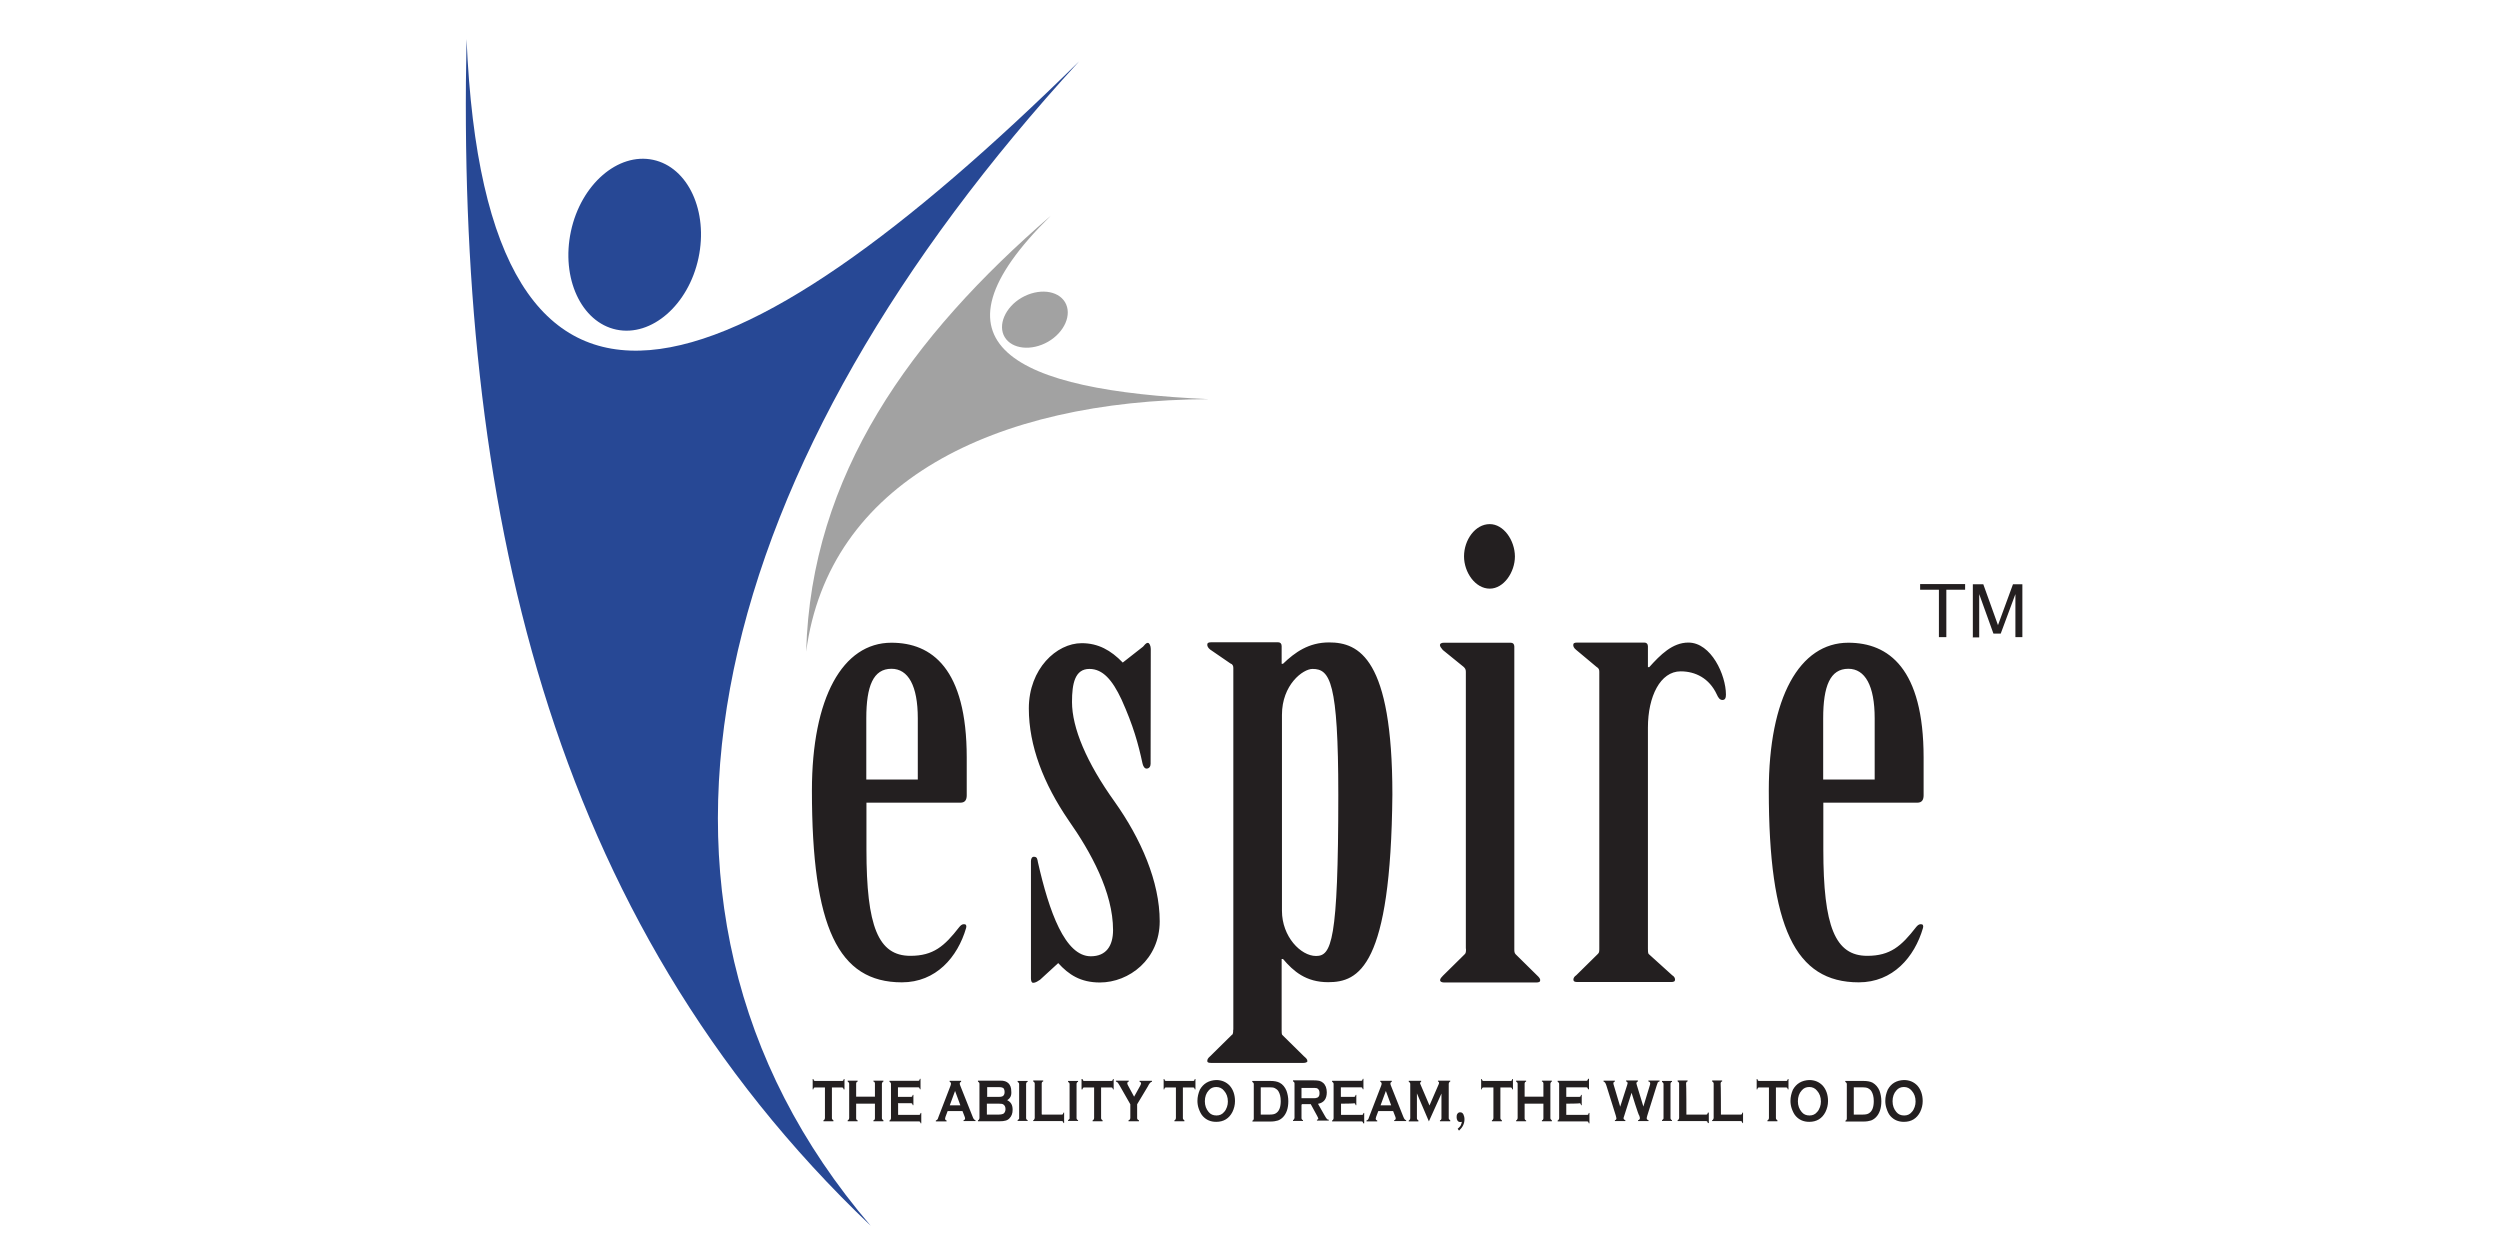 <?xml version="1.0" encoding="utf-8"?>
<!-- Generator: Adobe Illustrator 22.0.1, SVG Export Plug-In . SVG Version: 6.00 Build 0)  -->
<svg version="1.1" id="Layer_1" xmlns="http://www.w3.org/2000/svg" xmlns:xlink="http://www.w3.org/1999/xlink" x="0px" y="0px"
	 width="220px" height="109px" viewBox="0 0 220 109" style="enable-background:new 0 0 220 109;" xml:space="preserve">
<style type="text/css">
	.st0{fill:#A2A2A2;}
	.st1{fill:#274895;}
	.st2{fill:#231F20;}
</style>
<g id="Guides">
</g>
<g id="g10" transform="matrix(1.333,0,0,-1.333,0,427.88)">
	<g id="g12" transform="scale(0.1)">
		<path id="path14" class="st0" d="M693.7,3067.5c-92.4-79.9-158.3-170.9-161.5-287.8c14.7,111.5,123.4,166,265.8,166.7
			C669.2,2952.1,607.2,2982.5,693.7,3067.5L693.7,3067.5"/>
		<path id="path16" class="st0" d="M703.1,3010.4c4.8-8.1-0.3-19.8-11.2-26.1c-11-6.3-23.8-4.9-28.6,3c-4.8,7.9,0.3,19.8,11.2,26.1
			C685.5,3019.7,698.3,3018.4,703.1,3010.4L703.1,3010.4"/>
		<path id="path18" class="st1" d="M308,3184.1c-6.5-304.4,52.2-579.2,266.8-783.4c-184.6,215.7-102.4,507.3,137.6,768.7
			C482.9,2943.6,320.8,2882,308,3184.1L308,3184.1"/>
		<path id="path20" class="st1" d="M431.1,3104.4c23.2-4.9,36.6-34,30-64.9c-6.6-30.9-31-52.1-54.2-47.2c-23.2,4.9-36.6,34-30,64.9
			C383.5,3088.1,407.9,3109.3,431.1,3104.4L431.1,3104.4"/>
		<path id="path22" class="st2" d="M1203.6,2695.3v40.4c0,21.3,4.6,32.7,16.6,32.7c11.1,0,17.4-11.2,17.4-32.7v-40.4H1203.6
			L1203.6,2695.3z M1203.6,2680h62.1c3.2,0,4.2,2,4.2,4.9v24.9c0,58.8-23.1,75.8-49.7,75.8c-32.2,0-52.5-36.3-52.5-97.6
			c0-90.3,17.4-126.6,59.4-126.6c22.5,0,36.8,16.6,42.4,35.9c0.4,1.6,0,2.5-1.4,2.5s-2.3-0.9-3.2-2c-9.7-12.5-17-18.9-32.2-18.9
			c-21.2,0-29,19.3-29,70.2v30.9H1203.6z M1087.9,2729.6c0,20.6,8.2,37.1,21.6,37.1c9.7,0,18.9-4.5,23.9-15.3c0.9-2,1.9-3.6,3.7-3.6
			c1.9,0,2.3,1.6,2.3,3.6c0,12.8-9.7,34.3-24.8,34.3c-10.5,0-18.5-8.1-25.8-16.2h-0.9v13.7c0,1.6-0.9,2.5-2.3,2.5h-44.3
			c-1.9,0-2.7-0.4-2.7-1.6c0-0.9,0.4-2,1.9-3.2l13.4-11.2c1.4-0.9,1.9-1.6,1.9-3.2v-182.7c0-1.6,0-2.9-0.9-3.6l-14.3-14.1
			c-1.4-0.9-1.9-2-1.9-2.9c0-1.2,0.9-1.6,2.7-1.6h61.7c1.9,0,2.7,0.4,2.7,1.6c0,0.9-0.4,2-1.9,2.9l-15.6,14.1
			c-0.4,0.9-0.4,2-0.4,3.6L1087.9,2729.6L1087.9,2729.6z M983.5,2863.9c-9.7,0-17-10.5-17-21.3c0-10.5,7.4-21.3,17-21.3
			c9.2,0,16.6,10.8,16.6,21.3C1000,2853.3,992.6,2863.9,983.5,2863.9z M967.8,2583.5c0-1.6,0-2.9-0.9-3.6l-14.3-14.1
			c-0.9-0.9-1.9-2-1.9-2.9c0-1.2,1.4-1.6,2.7-1.6h60.7c1.9,0,2.7,0.4,2.7,1.6c0,0.9-0.9,2-1.9,2.9l-14.3,14.1
			c-0.9,0.9-0.9,2-0.9,3.6v199.6c0,1.6-0.9,2.5-2.3,2.5h-44.1c-1.4,0-2.7-0.4-2.7-1.6c0-0.9,0.9-2,1.9-3.2l13.8-11.2
			c0.9-0.9,1.4-1.6,1.4-3.2v-182.8H967.8z M846.3,2738c0,19.8,13.8,30.3,20.2,30.3c11.5,0,17-8.5,17-83.1
			c0-97.2-4.6-106.4-14.7-106.4c-10.1,0-22.5,12.8-22.5,29.8V2738L846.3,2738z M814.1,2529.9c0-1.2,0-2.9-0.9-3.2l-14.3-14.1
			c-1.4-1.2-1.9-2-1.9-3.2c0-0.9,0.9-1.2,2.7-1.2h60.7c1.4,0,2.7,0.4,2.7,1.2c0,1.2-0.9,2-2.3,3.2l-14.3,14.1
			c-0.4,0.4-0.4,2-0.4,3.2v46.9h0.9c6.9-8.1,15.1-15.3,29.8-15.3c20.2,0,41.4,10.1,42.4,123.9c0,90-22.1,100.4-41.8,100.4
			c-13.4,0-22.5-6.5-30.4-14.1h-0.9v11.7c0,1.6-0.9,2.5-2.3,2.5h-44.1c-1.9,0-2.7-0.4-2.7-1.6c0-0.9,0.4-2,1.9-3.2l13.4-9.2
			c1.4-0.4,1.9-1.6,1.9-2.9v-238.9H814.1z M759.7,2781.5c0,2-0.9,4-1.9,4c-1.4,0-2.3-1.6-3.2-2.5l-13.4-10.5
			c-7.8,8.1-16.2,12.8-27.1,12.8c-16.6,0-34.9-16.9-34.9-43.1c0-24.7,9.7-49.6,26.2-73.8c14.7-20.9,29.4-47.6,29.4-72.5
			c0-10.5-4.6-17.3-14.7-17.3c-17,0-27.5,29.4-34.9,62.1c-0.4,2-0.4,3.6-2.7,3.6c-1.4,0-1.9-1.6-1.9-2.9v-77.4
			c0-1.6,0.4-2.9,1.4-2.9c1.9,0,3.2,1.2,4.6,2l12,11c6.9-7.6,14.7-12.8,27.5-12.8c19.3,0,39.5,15.3,39.5,40.4
			c0,26.2-12.4,54.5-29.8,79c-18.5,25.8-28.1,48.7-28.1,65.8c0,12.1,1.9,21.8,11.5,21.8c8.8,0,15.1-7.2,21.2-20.2
			c7.8-17.3,11.1-29.4,13.8-42c0.4-2,1.4-3.6,2.7-3.6c1.9,0,2.7,1.6,2.7,3.2L759.7,2781.5L759.7,2781.5z M571.9,2695.3v40.4
			c0,21.3,4.6,32.7,16.6,32.7c11.1,0,17.4-11.2,17.4-32.7v-40.4H571.9L571.9,2695.3z M571.9,2680H634c3.2,0,4.2,2,4.2,4.9v24.9
			c0,58.8-23.1,75.8-49.7,75.8c-32.2,0-52.5-36.3-52.5-97.6c0-90.3,17.4-126.6,59.4-126.6c22.5,0,36.8,16.6,42.4,35.9
			c0.4,1.6,0,2.5-1.4,2.5c-1.4,0-2.3-0.9-3.2-2c-9.7-12.5-17-18.9-32.2-18.9c-21.2,0-29,19.3-29,70.2v30.9H571.9"/>
		<path id="path24" class="st2" d="M1256.9,2492.3c-2,0-3.7-0.7-5-2.3c-1.6-1.7-2.5-4.2-2.5-7.1s0.9-5.2,2.5-7.1
			c1.3-1.6,3-2.3,5.2-2.3c2,0,3.7,0.7,5,2.3c0.9,0.9,1.4,2,1.9,3.3c0.4,1.2,0.6,2.3,0.6,3.6c0,3-0.9,5.3-2.5,7.1
			C1260.7,2491.5,1259,2492.3,1256.9,2492.3L1256.9,2492.3z M1256.9,2496.9c3.7,0,6.6-1.3,8.9-3.7c2.3-2.6,3.5-6.1,3.5-10.2
			c0-2.6-0.6-4.9-1.7-7.2c-2.2-4.3-5.8-6.5-10.7-6.5c-3.7,0-6.6,1.3-8.8,3.7c-1.2,1.3-2,3-2.6,4.9c-0.6,1.6-0.9,3.5-0.9,5.2
			c0,2.7,0.6,5,1.6,7.4C1248.4,2494.6,1251.9,2496.7,1256.9,2496.9z M1223.9,2474.1h5.9c1.9,0,3.3,0.3,4.2,1c2,1.3,3,4,3,7.9
			c0,2.9-0.6,5-1.6,6.6c-0.6,0.9-1.3,1.4-2.2,1.9c-0.9,0.4-2,0.6-3.5,0.6h-5.9V2474.1z M1219.2,2471.6v22.6c0,0.4-0.1,0.7-0.3,0.9
			c-0.1,0.1-0.4,0.4-0.7,0.6v0.6h12c2.6,0,4.6-0.4,6.1-1.2c2-1.2,3.5-2.9,4.5-5.3c0.7-2,1.2-4.2,1.2-6.9c0-4.6-1.2-8.1-3.5-10.5
			c-1-1-2-1.7-3.3-2.2c-1.3-0.4-2.9-0.7-4.9-0.7h-12v0.6c0.4,0.1,0.6,0.3,0.7,0.6C1219.2,2470.9,1219.2,2471.4,1219.2,2471.6z
			 M1194.4,2492.3c-2,0-3.7-0.7-5-2.3c-1.6-1.7-2.5-4.2-2.5-7.1s0.9-5.2,2.5-7.1c1.3-1.6,3-2.3,5.2-2.3c2,0,3.7,0.7,5,2.3
			c0.9,0.9,1.4,2,1.9,3.3c0.4,1.2,0.6,2.3,0.6,3.6c0,3-0.9,5.3-2.5,7.1C1198.3,2491.5,1196.5,2492.3,1194.4,2492.3L1194.4,2492.3z
			 M1194.4,2496.9c3.7,0,6.6-1.3,8.9-3.7c2.3-2.6,3.5-6.1,3.5-10.2c0-2.6-0.6-4.9-1.7-7.2c-2.2-4.3-5.8-6.5-10.7-6.5
			c-3.7,0-6.6,1.3-8.8,3.7c-1.2,1.3-2,3-2.7,4.9c-0.6,1.6-0.9,3.5-0.9,5.2c0,2.7,0.6,5,1.6,7.4
			C1185.9,2494.6,1189.5,2496.7,1194.4,2496.9z M1172.4,2492v-20.2c0-0.4,0.1-0.7,0.3-0.9s0.4-0.4,0.7-0.6v-0.6h-6.6v0.6
			c0.4,0.1,0.6,0.3,0.7,0.6c0.1,0.1,0.3,0.6,0.3,0.9v20.2h-6.6c-0.3,0-0.6-0.1-0.7-0.3c-0.1-0.1-0.3-0.4-0.4-1h-0.4v6.9h0.4
			c0.1-0.4,0.3-0.9,0.4-1c0.1-0.1,0.4-0.3,0.7-0.3h18c0.3,0,0.6,0.1,0.7,0.3s0.3,0.6,0.4,1h0.4v-6.9h-0.4c-0.1,0.4-0.3,0.9-0.4,1
			c-0.1,0.1-0.4,0.3-0.7,0.3H1172.4z M1136.1,2474.1h13.1c0.3,0,0.6,0.1,0.7,0.3c0.1,0.1,0.3,0.6,0.4,1h0.4v-6.9h-0.4
			c-0.1,0.4-0.3,0.9-0.4,1c-0.1,0.1-0.4,0.3-0.7,0.3h-18.9v0.6c0.4,0.1,0.6,0.3,0.7,0.6c0.1,0.1,0.3,0.6,0.3,0.9v22.6
			c0,0.4-0.1,0.7-0.3,0.9s-0.4,0.4-0.7,0.6v0.6h6.6v-0.6c-0.4-0.1-0.6-0.3-0.7-0.4s-0.3-0.6-0.3-0.9
			C1136.1,2494.3,1136.1,2474.1,1136.1,2474.1z M1113.3,2474.1h13.1c0.3,0,0.6,0.1,0.7,0.3c0.1,0.1,0.3,0.6,0.4,1h0.6v-6.9h-0.6
			c-0.1,0.4-0.3,0.9-0.4,1c-0.1,0.1-0.4,0.3-0.7,0.3h-18.9v0.6c0.4,0.1,0.6,0.3,0.7,0.6c0.1,0.1,0.3,0.6,0.3,0.9v22.6
			c0,0.4-0.1,0.7-0.3,0.9c-0.1,0.1-0.4,0.4-0.7,0.6v0.6h6.6v-0.6c-0.4-0.1-0.6-0.3-0.7-0.4c-0.1-0.1-0.3-0.6-0.3-0.9
			C1113.3,2494.3,1113.3,2474.1,1113.3,2474.1z M1098.2,2471.6v22.6c0,0.4-0.1,0.7-0.3,0.9c-0.1,0.1-0.4,0.4-0.7,0.6v0.6h6.6v-0.6
			c-0.4-0.1-0.6-0.3-0.7-0.4s-0.3-0.6-0.3-0.9v-22.6c0-0.4,0.1-0.7,0.3-0.9c0.1-0.3,0.4-0.4,0.7-0.4v-0.6h-6.6v0.6
			c0.4,0.1,0.6,0.3,0.7,0.6C1098,2470.9,1098.2,2471.4,1098.2,2471.6z M1077.1,2488.5l-4.9-15.4c-0.3-0.7-0.4-1.3-0.4-1.4
			c0-0.6,0.4-1,1.2-1.3v-0.6h-6.9v0.6c0.7,0.1,1,0.6,1,1.3c0,0.1-0.1,0.7-0.4,1.7l-6.2,19.8c-0.3,1-0.6,1.6-0.9,2
			c-0.3,0.3-0.6,0.6-1,0.7v0.6h7.5v-0.6c-0.7-0.1-1-0.6-1-1.2c0-0.3,0.1-0.7,0.3-1.3l4.2-14.1l4.6,14.3c0.1,0.6,0.3,1,0.3,1.2
			c0,0.6-0.3,1-1,1.2v0.6h7.8v-0.6c-0.7-0.3-1-0.7-1-1.3c0-0.1,0.1-0.6,0.3-1.2l4.3-14.1l4.2,13.8c0.3,0.7,0.3,1.2,0.3,1.6
			c0,0.6-0.4,1-1.2,1.2v0.6h7.4v-0.6c-0.6-0.1-0.9-0.4-1.2-0.7c-0.1-0.3-0.4-1-0.7-2l-6.2-19.8c-0.3-1-0.4-1.6-0.4-1.9
			c0-0.6,0.4-1,1.2-1.2v-0.6h-6.9v0.6c0.7,0.1,1.2,0.6,1.2,1.3c0,0.3-0.1,0.9-0.4,1.7C1081.7,2473.4,1077.1,2488.5,1077.1,2488.5z
			 M1034,2481.3v-7.4h13.8c0.3,0,0.6,0.1,0.7,0.3c0.1,0.1,0.3,0.6,0.4,1h0.4v-6.9h-0.4c-0.1,0.4-0.3,0.9-0.4,1
			c-0.1,0.1-0.4,0.3-0.7,0.3h-19.5v0.6c0.4,0.1,0.6,0.3,0.7,0.6c0.1,0.1,0.3,0.6,0.3,0.9v22.6c0,0.4-0.1,0.7-0.3,0.9
			c-0.1,0.1-0.4,0.4-0.7,0.6v0.6h19c0.3,0,0.6,0.1,0.7,0.3c0.1,0.1,0.3,0.6,0.4,1h0.6v-6.9h-0.6c-0.1,0.4-0.3,0.7-0.4,1
			c-0.1,0.1-0.4,0.3-0.7,0.3H1034v-6.3h8.7c0.3,0,0.6,0.1,0.7,0.3c0.1,0.1,0.3,0.6,0.4,1h0.4v-6.8h-0.4c-0.1,0.4-0.3,0.7-0.4,1
			c-0.1,0.1-0.4,0.3-0.7,0.3C1042.8,2481.3,1034,2481.3,1034,2481.3z M1018.9,2481.3h-12.4v-9.7c0-0.4,0.1-0.7,0.3-0.9
			c0.1-0.3,0.4-0.4,0.7-0.4v-0.6h-6.6v0.6c0.4,0.1,0.6,0.3,0.7,0.6c0.1,0.1,0.3,0.6,0.3,0.9v22.6c0,0.4-0.1,0.7-0.3,0.9
			c-0.1,0.1-0.4,0.4-0.7,0.6v0.6h6.6v-0.6c-0.4-0.1-0.6-0.3-0.7-0.4c-0.1-0.1-0.3-0.6-0.3-0.9v-8.7h12.4v8.7c0,0.4-0.1,0.7-0.3,0.9
			c-0.1,0.3-0.4,0.4-0.7,0.4v0.6h6.6v-0.6c-0.4-0.1-0.6-0.3-0.7-0.6c-0.1-0.1-0.3-0.6-0.3-0.9v-22.6c0-0.4,0.1-0.7,0.3-0.9
			c0.1-0.1,0.4-0.4,0.7-0.6v-0.6h-6.6v0.6c0.4,0.1,0.6,0.3,0.7,0.4s0.3,0.6,0.3,0.9V2481.3z M990.5,2492v-20.2
			c0-0.4,0.1-0.7,0.3-0.9c0.1-0.1,0.4-0.4,0.7-0.6v-0.6h-6.6v0.6c0.4,0.1,0.6,0.3,0.7,0.6c0.1,0.1,0.3,0.6,0.3,0.9v20.2h-6.6
			c-0.3,0-0.6-0.1-0.7-0.3c-0.1-0.1-0.3-0.4-0.4-1h-0.4v6.9h0.4c0.1-0.4,0.3-0.9,0.4-1c0.1-0.1,0.4-0.3,0.7-0.3h18
			c0.3,0,0.6,0.1,0.7,0.3c0.1,0.1,0.3,0.6,0.4,1h0.4v-6.9h-0.4c-0.1,0.4-0.3,0.9-0.4,1c-0.1,0.1-0.4,0.3-0.7,0.3H990.5z
			 M962.3,2464.7c0.9,0.7,1.4,1.4,1.9,2c0.4,0.7,0.6,1.6,0.9,2.6c-0.4-0.1-0.9-0.1-1.2-0.1c-0.7,0-1.3,0.3-1.7,0.9
			c-0.4,0.6-0.6,1.4-0.6,2.3c0,1,0.1,1.7,0.6,2.3c0.4,0.6,1,0.9,1.7,0.9c1,0,1.7-0.4,2.2-1.4c0.4-0.9,0.7-1.9,0.7-3.2
			c0-2.9-1.2-5.3-3.6-7.5C963.2,2463.6,962.3,2464.7,962.3,2464.7z M943.3,2469.6l-7.9,18.5v-16.4c0-0.4,0.1-0.7,0.3-0.9
			c0.1-0.1,0.4-0.4,0.7-0.6v-0.6H930v0.6c0.4,0.1,0.6,0.3,0.7,0.6c0.1,0.1,0.3,0.6,0.3,0.9v22.6c0,0.4-0.1,0.7-0.3,0.9
			c-0.1,0.1-0.4,0.4-0.7,0.6v0.6h8.2v-0.6c-0.4-0.1-0.7-0.6-0.7-1c0-0.3,0.1-0.6,0.3-0.9l5.9-13.8l5.9,13.6c0.3,0.6,0.4,1,0.4,1.3
			c0,0.6-0.3,0.9-0.7,0.9v0.6h8.1v-0.6c-0.4-0.1-0.6-0.3-0.7-0.6c-0.1-0.1-0.3-0.6-0.3-0.9v-22.6c0-0.4,0.1-0.7,0.3-0.9
			c0.1-0.1,0.4-0.4,0.7-0.6v-0.6h-6.8v0.6c0.4,0.1,0.6,0.3,0.7,0.4s0.3,0.6,0.3,0.9v16.4L943.3,2469.6L943.3,2469.6z M918.4,2480.2
			l-3.5,9.5l-3.5-9.5H918.4z M919.7,2476.4h-9.8l-1.4-3.7c-0.1-0.6-0.3-0.9-0.3-1.3c0-0.6,0.3-1,1-1.2v-0.6h-7.1v0.6
			c0.4,0.1,0.7,0.3,1,0.6c0.3,0.3,0.4,0.7,0.7,1.6l7.9,20.5c0.3,0.7,0.4,1.2,0.4,1.6c0,0.6-0.3,1-0.9,1.3v0.6h7.6v-0.6
			c-0.6-0.3-0.9-0.6-0.9-1.2c0-0.4,0.1-0.9,0.3-1.3l8.2-20.6c0.3-0.9,0.7-1.4,0.9-1.7c0.3-0.3,0.6-0.6,1-0.6v-0.6h-7.9v0.6
			c0.7,0.1,1,0.6,1,1.2c0,0.3-0.1,0.7-0.3,1.2L919.7,2476.4L919.7,2476.4z M885.3,2481.3v-7.4h13.8c0.3,0,0.6,0.1,0.7,0.3
			c0.1,0.1,0.3,0.6,0.4,1h0.4v-6.9h-0.6c-0.1,0.4-0.3,0.9-0.4,1c-0.1,0.1-0.4,0.3-0.7,0.3h-19.5v0.6c0.4,0.1,0.6,0.3,0.7,0.6
			c0.1,0.1,0.3,0.6,0.3,0.9v22.6c0,0.4-0.1,0.7-0.3,0.9c-0.1,0.1-0.4,0.4-0.7,0.6v0.6h19.2c0.3,0,0.6,0.1,0.7,0.3
			c0.1,0.1,0.3,0.6,0.4,1h0.4v-6.9h-0.4c-0.1,0.4-0.3,0.7-0.4,1c-0.1,0.1-0.4,0.3-0.7,0.3h-13.4v-6.3h8.7c0.3,0,0.6,0.1,0.7,0.3
			c0.1,0.1,0.3,0.6,0.4,1h0.4v-6.8h-0.4c-0.1,0.4-0.3,0.7-0.4,1c-0.1,0.1-0.4,0.3-0.7,0.3C894,2481.3,885.3,2481.3,885.3,2481.3z
			 M859.2,2484.9h7.2c1,0,1.9,0,2.3,0.1c0.4,0.1,0.9,0.3,1.2,0.4c0.9,0.6,1.2,1.4,1.2,2.9c0,1.4-0.4,2.3-1.2,2.9
			c-0.4,0.3-0.7,0.4-1.2,0.4c-0.4,0.1-1.2,0.1-2.3,0.1h-7.2V2484.9z M859.2,2480.6v-8.8c0-0.4,0.1-0.7,0.3-0.9
			c0.1-0.3,0.4-0.4,0.7-0.4v-0.6h-6.6v0.6c0.4,0.1,0.6,0.3,0.7,0.6c0.1,0.1,0.3,0.6,0.3,0.9v22.6c0,0.4-0.1,0.7-0.3,0.9
			c-0.1,0.1-0.4,0.4-0.7,0.6v0.6H867c1.6,0,2.9-0.1,3.9-0.3c1-0.3,1.7-0.6,2.5-1.3c0.9-0.7,1.4-1.6,1.9-2.7c0.4-1.2,0.6-2.3,0.6-3.6
			c0-4.3-1.9-6.9-5.8-7.6l4.2-7.4c0.7-1.3,1.3-2.2,1.6-2.5c0.3-0.4,0.7-0.6,1.3-0.6v-0.6h-7.8v0.6c0.6,0.1,0.9,0.3,0.9,0.7
			c0,0.3-0.3,0.9-0.7,1.7l-4.3,7.9h-5.9V2480.6z M832.4,2474.1h5.9c1.9,0,3.3,0.3,4.2,1c2,1.3,3,4,3,7.9c0,2.9-0.6,5-1.6,6.6
			c-0.6,0.9-1.3,1.4-2.2,1.9s-2,0.6-3.5,0.6h-5.9V2474.1z M827.7,2471.6v22.6c0,0.4-0.1,0.7-0.3,0.9c-0.1,0.1-0.4,0.4-0.7,0.6v0.6
			h12c2.6,0,4.6-0.4,6.1-1.2c2-1,3.5-2.9,4.5-5.3c0.7-2,1.2-4.2,1.2-6.9c0-4.6-1.2-8.1-3.5-10.5c-1-1-2-1.7-3.3-2.2
			c-1.3-0.4-2.9-0.7-4.9-0.7h-12v0.6c0.4,0.1,0.6,0.3,0.7,0.6C827.7,2470.9,827.7,2471.4,827.7,2471.6z M802.9,2492.3
			c-2,0-3.7-0.7-5-2.3c-1.6-1.7-2.5-4.2-2.5-7.1s0.9-5.2,2.5-7.1c1.3-1.6,3-2.3,5.2-2.3c2,0,3.7,0.7,5,2.3c0.9,0.9,1.4,2,1.9,3.3
			c0.4,1.2,0.6,2.3,0.6,3.6c0,3-0.9,5.3-2.5,7.1C806.8,2491.5,805,2492.3,802.9,2492.3L802.9,2492.3z M802.9,2496.9
			c3.7,0,6.6-1.3,8.9-3.7c2.3-2.6,3.5-6.1,3.5-10.2c0-2.6-0.6-4.9-1.7-7.2c-2.2-4.3-5.8-6.5-10.7-6.5c-3.7,0-6.6,1.3-8.8,3.7
			c-1.2,1.3-2,3-2.7,4.9c-0.6,1.6-0.9,3.5-0.9,5.2c0,2.7,0.6,5,1.6,7.4C794.4,2494.6,798,2496.7,802.9,2496.9L802.9,2496.9z
			 M780.9,2492v-20.2c0-0.4,0.1-0.7,0.3-0.9c0.1-0.1,0.4-0.4,0.7-0.6v-0.6h-6.6v0.6c0.4,0.1,0.6,0.3,0.7,0.6
			c0.1,0.1,0.3,0.6,0.3,0.9v20.2h-6.6c-0.3,0-0.6-0.1-0.7-0.3c-0.1-0.1-0.3-0.4-0.4-1h-0.4v6.9h0.4c0.1-0.4,0.3-0.9,0.4-1
			c0.1-0.1,0.4-0.3,0.7-0.3h18c0.3,0,0.6,0.1,0.7,0.3c0.1,0.1,0.3,0.6,0.4,1h0.4v-6.9h-0.4c-0.1,0.4-0.3,0.9-0.4,1
			c-0.1,0.1-0.4,0.3-0.7,0.3H780.9z M750.7,2480.9v-9.1c0-0.4,0.1-0.7,0.3-0.9c0.1-0.1,0.4-0.4,0.9-0.6v-0.6H745v0.6
			c0.4,0.1,0.6,0.3,0.9,0.6c0.1,0.1,0.3,0.6,0.3,0.9v9.1l-6.9,12.1c-0.6,1-1,1.7-1.4,2.2c-0.3,0.3-0.7,0.6-1.2,0.7v0.6h8.5v-0.6
			c-0.7-0.1-1-0.6-1-1.2c0-0.3,0.1-0.7,0.6-1.6l3.9-7.2l4,7.2c0.4,0.7,0.6,1.3,0.6,1.6c0,0.3-0.1,0.6-0.3,0.7
			c-0.1,0.1-0.4,0.3-0.7,0.4v0.6h8.2v-0.6c-0.4-0.1-0.9-0.3-1.2-0.7c-0.3-0.4-0.9-1-1.4-2.2L750.7,2480.9L750.7,2480.9z M726.9,2492
			v-20.2c0-0.4,0.1-0.7,0.3-0.9c0.1-0.1,0.4-0.4,0.7-0.6v-0.6h-6.6v0.6c0.4,0.1,0.6,0.3,0.7,0.6c0.1,0.1,0.3,0.6,0.3,0.9v20.2h-6.6
			c-0.3,0-0.6-0.1-0.7-0.3c-0.1-0.1-0.3-0.4-0.4-1h-0.6v6.9h0.6c0.1-0.4,0.3-0.9,0.4-1c0.1-0.1,0.4-0.3,0.7-0.3h18
			c0.3,0,0.6,0.1,0.7,0.3c0.1,0.1,0.3,0.6,0.4,1h0.4v-6.9h-0.4c-0.1,0.4-0.3,0.9-0.4,1c-0.1,0.1-0.4,0.3-0.7,0.3H726.9z
			 M706.1,2471.6v22.6c0,0.4-0.1,0.7-0.3,0.9c-0.1,0.1-0.4,0.4-0.7,0.6v0.6h6.6v-0.6c-0.4-0.1-0.6-0.3-0.7-0.4s-0.3-0.6-0.3-0.9
			v-22.6c0-0.4,0.1-0.7,0.3-0.9c0.1-0.3,0.4-0.4,0.7-0.4v-0.6h-6.6v0.6c0.4,0.1,0.6,0.3,0.7,0.6
			C706,2470.9,706.1,2471.4,706.1,2471.6z M687.9,2474.1h13.1c0.3,0,0.6,0.1,0.7,0.3c0.1,0.1,0.3,0.6,0.4,1h0.4v-6.9h-0.4
			c-0.1,0.4-0.3,0.9-0.4,1c-0.1,0.1-0.4,0.3-0.7,0.3h-18.9v0.6c0.4,0.1,0.6,0.3,0.7,0.6c0.1,0.1,0.3,0.6,0.3,0.9v22.6
			c0,0.4-0.1,0.7-0.3,0.9c-0.1,0.1-0.4,0.4-0.7,0.6v0.6h6.6v-0.6c-0.4-0.1-0.6-0.3-0.7-0.4s-0.3-0.6-0.3-0.9v-20.5H687.9z
			 M672.8,2471.6v22.6c0,0.4-0.1,0.7-0.3,0.9c-0.1,0.1-0.4,0.4-0.7,0.6v0.6h6.6v-0.6c-0.4-0.1-0.6-0.3-0.7-0.4s-0.3-0.6-0.3-0.9
			v-22.6c0-0.4,0.1-0.7,0.3-0.9c0.1-0.3,0.4-0.4,0.7-0.4v-0.6h-6.6v0.6c0.4,0.1,0.6,0.3,0.7,0.6
			C672.7,2470.9,672.8,2471.4,672.8,2471.6z M651.5,2474.1h7.9c1.4,0,2.6,0.3,3.2,0.7c0.7,0.6,1.2,1.6,1.2,2.9s-0.4,2.3-1.2,2.9
			c-0.6,0.6-1.7,0.7-3.2,0.7h-7.9V2474.1z M651.5,2485.8h8.2c1.3,0,2.2,0.3,2.6,0.7c0.6,0.6,0.9,1.3,0.9,2.5c0,1.2-0.3,1.9-0.7,2.5
			c-0.6,0.4-1.4,0.7-2.6,0.7h-8.2v-6.3H651.5z M664.9,2483.6c2.5-1.2,3.6-3.2,3.6-6.3c0-2.5-0.7-4.3-2.2-5.8
			c-0.7-0.7-1.6-1.2-2.5-1.4c-1-0.3-2.2-0.4-3.5-0.4h-14.7v0.6c0.4,0.1,0.6,0.3,0.7,0.6c0.1,0.1,0.3,0.6,0.3,0.9v22.6
			c0,0.4-0.1,0.7-0.3,0.9c-0.1,0.1-0.4,0.4-0.7,0.6v0.6h14.6c1.4,0,2.5-0.1,3.3-0.4s1.6-0.7,2.2-1.3c1.3-1.3,1.9-3,1.9-5.3
			C667.9,2486.6,666.9,2484.8,664.9,2483.6L664.9,2483.6z M634,2480.2l-3.5,9.5l-3.5-9.5H634z M635.4,2476.4h-9.8l-1.4-3.7
			c-0.1-0.6-0.3-0.9-0.3-1.3c0-0.6,0.3-1,1-1.2v-0.6h-7.1v0.6c0.4,0.1,0.7,0.3,1,0.6c0.3,0.3,0.4,0.7,0.7,1.6l7.9,20.5
			c0.3,0.7,0.4,1.2,0.4,1.6c0,0.6-0.3,1-0.9,1.3v0.6h7.6v-0.6c-0.6-0.3-0.9-0.6-0.9-1.2c0-0.4,0.1-0.9,0.3-1.3l8.2-20.6
			c0.3-0.9,0.6-1.4,0.9-1.7c0.3-0.3,0.6-0.6,1-0.6v-0.6h-7.9v0.6c0.7,0.1,1,0.6,1,1.2c0,0.3-0.1,0.7-0.3,1.2L635.4,2476.4
			L635.4,2476.4z M592.9,2481.3v-7.4h13.8c0.3,0,0.6,0.1,0.7,0.3c0.1,0.1,0.3,0.6,0.4,1h0.4v-6.9h-0.4c-0.1,0.4-0.3,0.9-0.4,1
			c-0.1,0.1-0.4,0.3-0.7,0.3h-19.5v0.6c0.4,0.1,0.6,0.3,0.7,0.6c0.1,0.1,0.3,0.6,0.3,0.9v22.6c0,0.4-0.1,0.7-0.3,0.9
			c-0.1,0.1-0.4,0.4-0.7,0.6v0.6h19c0.3,0,0.6,0.1,0.7,0.3c0.1,0.1,0.3,0.6,0.4,1h0.4v-6.9h-0.4c-0.1,0.4-0.3,0.7-0.4,1
			c-0.1,0.1-0.4,0.3-0.7,0.3h-13.4v-6.3h8.7c0.3,0,0.6,0.1,0.7,0.3c0.1,0.1,0.3,0.6,0.4,1h0.4v-6.8h-0.4c-0.1,0.4-0.3,0.7-0.4,1
			c-0.1,0.1-0.4,0.3-0.7,0.3h-8.7V2481.3z M577.6,2481.3h-12.4v-9.7c0-0.4,0.1-0.7,0.3-0.9c0.1-0.3,0.4-0.4,0.7-0.4v-0.6h-6.6v0.6
			c0.4,0.1,0.6,0.3,0.7,0.6c0.1,0.1,0.3,0.6,0.3,0.9v22.6c0,0.4-0.1,0.7-0.3,0.9c-0.1,0.1-0.4,0.4-0.7,0.6v0.6h6.6v-0.6
			c-0.4-0.1-0.6-0.3-0.7-0.4c-0.1-0.1-0.3-0.6-0.3-0.9v-8.7h12.4v8.7c0,0.4-0.1,0.7-0.3,0.9c-0.1,0.3-0.4,0.4-0.7,0.4v0.6h6.6v-0.6
			c-0.4-0.1-0.6-0.3-0.7-0.6c-0.1-0.1-0.3-0.6-0.3-0.9v-22.6c0-0.4,0.1-0.7,0.3-0.9c0.1-0.1,0.4-0.4,0.7-0.6v-0.6h-6.6v0.6
			c0.4,0.1,0.6,0.3,0.7,0.4c0.1,0.1,0.3,0.6,0.3,0.9V2481.3z M549.2,2492v-20.2c0-0.4,0.1-0.7,0.3-0.9c0.1-0.1,0.4-0.4,0.7-0.6v-0.6
			h-6.6v0.6c0.4,0.1,0.6,0.3,0.7,0.6c0.1,0.1,0.3,0.6,0.3,0.9v20.2H538c-0.3,0-0.6-0.1-0.7-0.3c-0.1-0.1-0.3-0.4-0.4-1h-0.4v6.9h0.4
			c0.1-0.4,0.3-0.9,0.4-1c0.1-0.1,0.4-0.3,0.7-0.3h18c0.3,0,0.6,0.1,0.7,0.3c0.1,0.1,0.3,0.6,0.4,1h0.4v-6.9H557
			c-0.1,0.4-0.3,0.9-0.4,1c-0.1,0.1-0.4,0.3-0.7,0.3H549.2L549.2,2492"/>
		<path id="path26" class="st2" d="M1302.4,2789.3v34.9h6.9l9.7-27l9.9,27h6.2v-34.9h-4.6v28.4l-9.7-26.1h-4.8l-9.4,26.1v-28.6h-4.3
			V2789.3z M1280,2789.3v31.3h-12.4v3.7h29.7v-3.7h-12.4v-31.3H1280L1280,2789.3"/>
	</g>
</g>
</svg>
